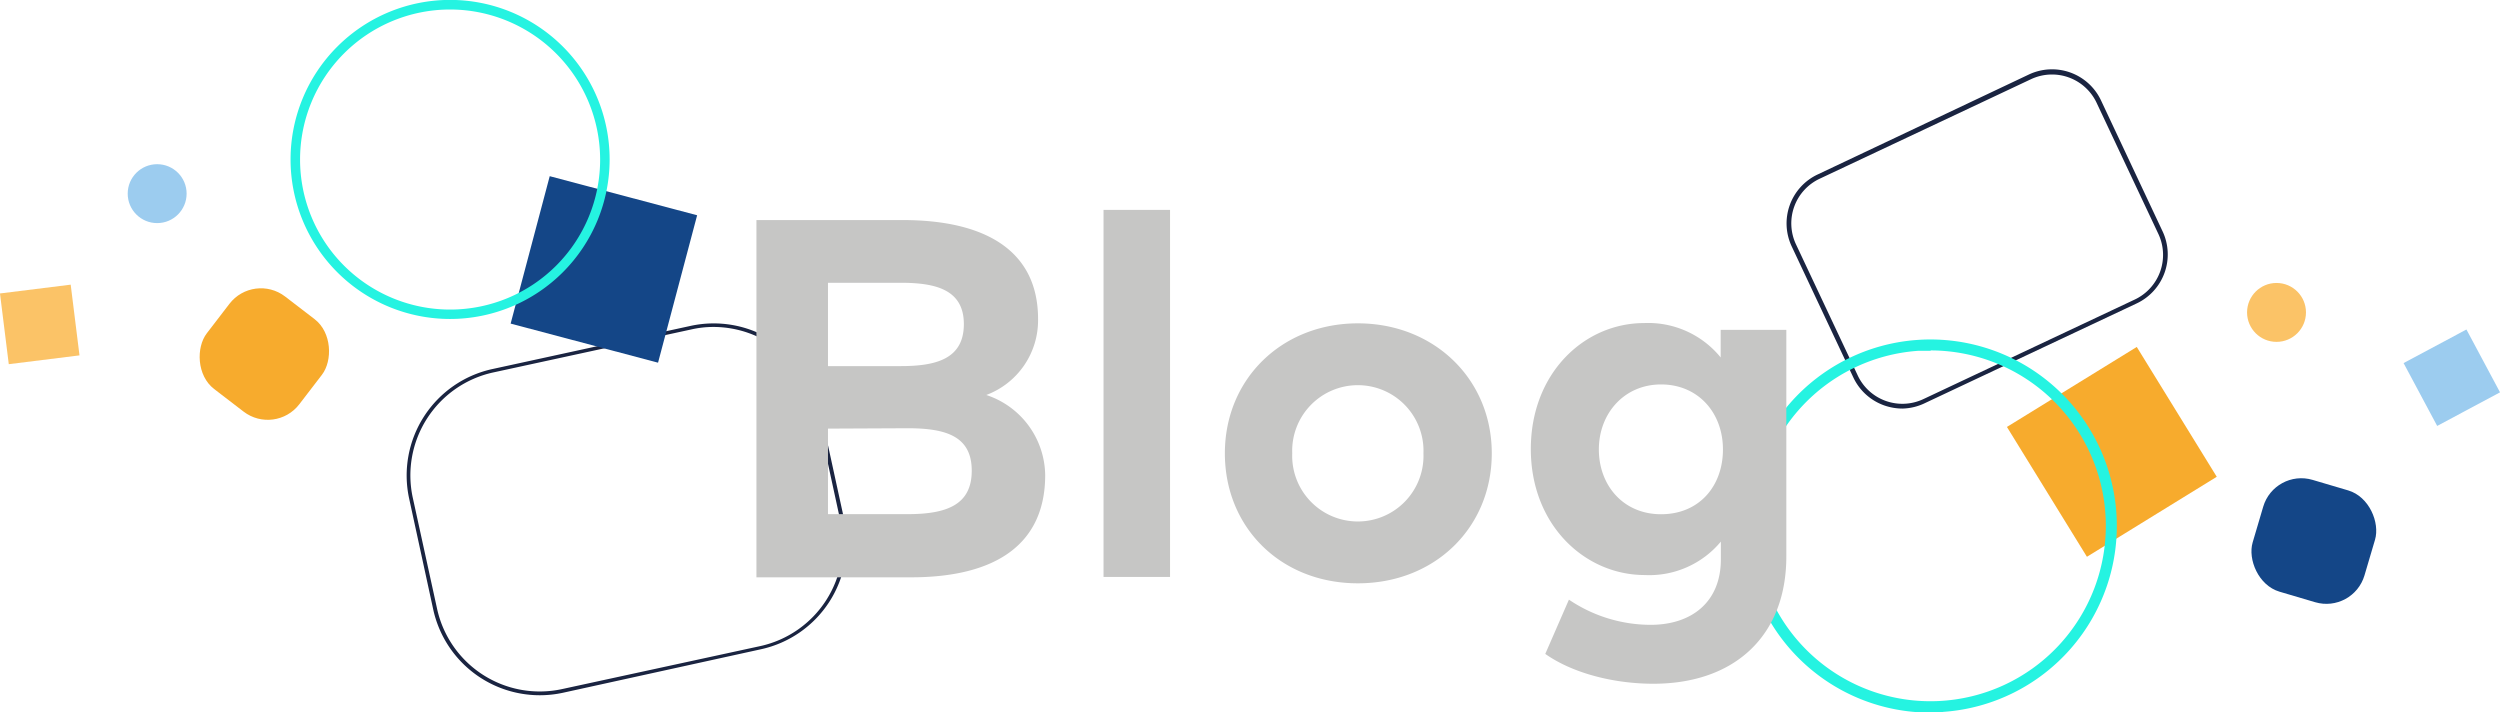 <svg xmlns="http://www.w3.org/2000/svg" viewBox="0 0 263.11 74.97"><defs><style>.cls-1{fill:#f7ab2d;}.cls-2{fill:#1a2441;}.cls-3{fill:#9cccef;}.cls-4{fill:#144687;}.cls-5{fill:#25f3e1;}.cls-6{fill:#fbc367;}.cls-7{fill:#c6c6c5;}</style></defs><g id="Layer_2" data-name="Layer 2"><g id="Layer_1-2" data-name="Layer 1"><rect class="cls-1" x="214.23" y="39.54" width="16.05" height="16.05" transform="translate(436.43 -28.54) rotate(148.36)"/><path class="cls-2" d="M200.22,43a5.87,5.87,0,0,1-1.94-.34,5.69,5.69,0,0,1-3.23-2.94l-6.48-13.78a5.69,5.69,0,0,1,2.73-7.58L213.53,7.84a5.7,5.7,0,0,1,7.59,2.73l6.48,13.78a5.7,5.7,0,0,1-2.72,7.58L202.64,42.4A5.74,5.74,0,0,1,200.22,43Zm-8.71-24.19A5.19,5.19,0,0,0,189,25.68l6.49,13.78A5.19,5.19,0,0,0,202.43,42l22.23-10.47a5.19,5.19,0,0,0,2.49-6.92l-6.49-13.78a5.19,5.19,0,0,0-6.92-2.49Z"/><rect class="cls-3" x="254.29" y="35.98" width="7.5" height="7.5" transform="translate(504.33 -46.87) rotate(151.87)"/><rect class="cls-4" x="237.38" y="50.8" width="12.27" height="12.27" rx="4.18" transform="translate(460.9 180.58) rotate(-163.53)"/><path class="cls-5" d="M203.14,75A19.61,19.61,0,0,1,183.59,56.7h0a19.62,19.62,0,1,1,20.93,18.22C204.06,75,203.6,75,203.14,75Zm.05-38.08c-.43,0-.87,0-1.3,0a18.46,18.46,0,0,0-17.14,19.69h0a18.46,18.46,0,1,0,18.44-19.73Z"/><circle class="cls-6" cx="239.59" cy="32.88" r="3.1"/><path class="cls-2" d="M56.78,73.17a11.48,11.48,0,0,1-11.18-9l-2.54-11.7a11.46,11.46,0,0,1,8.76-13.63l20.85-4.54A11.46,11.46,0,0,1,86.3,43l2.55,11.7a11.47,11.47,0,0,1-8.76,13.63L59.24,72.91A11.49,11.49,0,0,1,56.78,73.17ZM75.11,34.41a10.51,10.51,0,0,0-2.35.26L51.9,39.2a11.09,11.09,0,0,0-8.46,13.17L46,64.07a11.06,11.06,0,0,0,13.16,8.45L80,68a11.06,11.06,0,0,0,8.45-13.16l-2.54-11.7A11.09,11.09,0,0,0,75.11,34.41Z"/><path class="cls-7" d="M95,23.16c8.75,0,14.25,3.25,14.25,10.41a8.39,8.39,0,0,1-5.45,8A9,9,0,0,1,110,50c0,7.22-5.12,10.76-14.13,10.76H79.61V23.16Zm-7.86,6.6v8.77h7.68c3.72,0,6.62-.77,6.62-4.42s-3-4.35-6.65-4.35Zm0,15.35v9l8.4,0c4.13,0,6.73-1,6.73-4.57s-2.6-4.47-6.73-4.47Z"/><path class="cls-7" d="M123.14,60.72h-7V22.09h7Z"/><path class="cls-7" d="M157,47.71c0,7.83-6,13.68-14.09,13.68s-14-5.85-14-13.68,6-13.68,14-13.68S157,39.88,157,47.71Zm-21,0a6.91,6.91,0,1,0,13.81,0,6.91,6.91,0,1,0-13.81,0Z"/><path class="cls-7" d="M181.09,37.62v-2.9H188V58.57c0,8.34-5.44,13.39-14,13.39-4.1,0-8.45-1.08-11.37-3.14l2.49-5.71a15.41,15.41,0,0,0,8.59,2.65c4.34,0,7.4-2.41,7.4-6.89V57a9.79,9.79,0,0,1-8,3.52c-6.34,0-12-5.29-12-13.26S166.71,34,173.05,34A9.83,9.83,0,0,1,181.09,37.62ZM168.27,47.3c0,3.76,2.55,6.82,6.55,6.82s6.51-2.95,6.51-6.82-2.62-6.84-6.51-6.84S168.27,43.52,168.27,47.3Z"/><rect class="cls-4" x="55.53" y="20.33" width="16.05" height="16.05" transform="translate(9.39 -15.34) rotate(14.85)"/><rect class="cls-6" x="0.43" y="30.39" width="7.5" height="7.5" transform="translate(-4.18 0.78) rotate(-7.09)"/><rect class="cls-1" x="21.69" y="31.13" width="12.27" height="12.27" rx="4.18" transform="translate(28.44 -9.24) rotate(37.51)"/><path class="cls-5" d="M47.37,33.57A16.79,16.79,0,1,1,64.16,16.79,16.8,16.8,0,0,1,47.37,33.57ZM47.37,1A15.79,15.79,0,1,0,63.16,16.79,15.81,15.81,0,0,0,47.37,1Z"/><circle class="cls-3" cx="16.54" cy="20.38" r="3.1"/></g></g></svg>